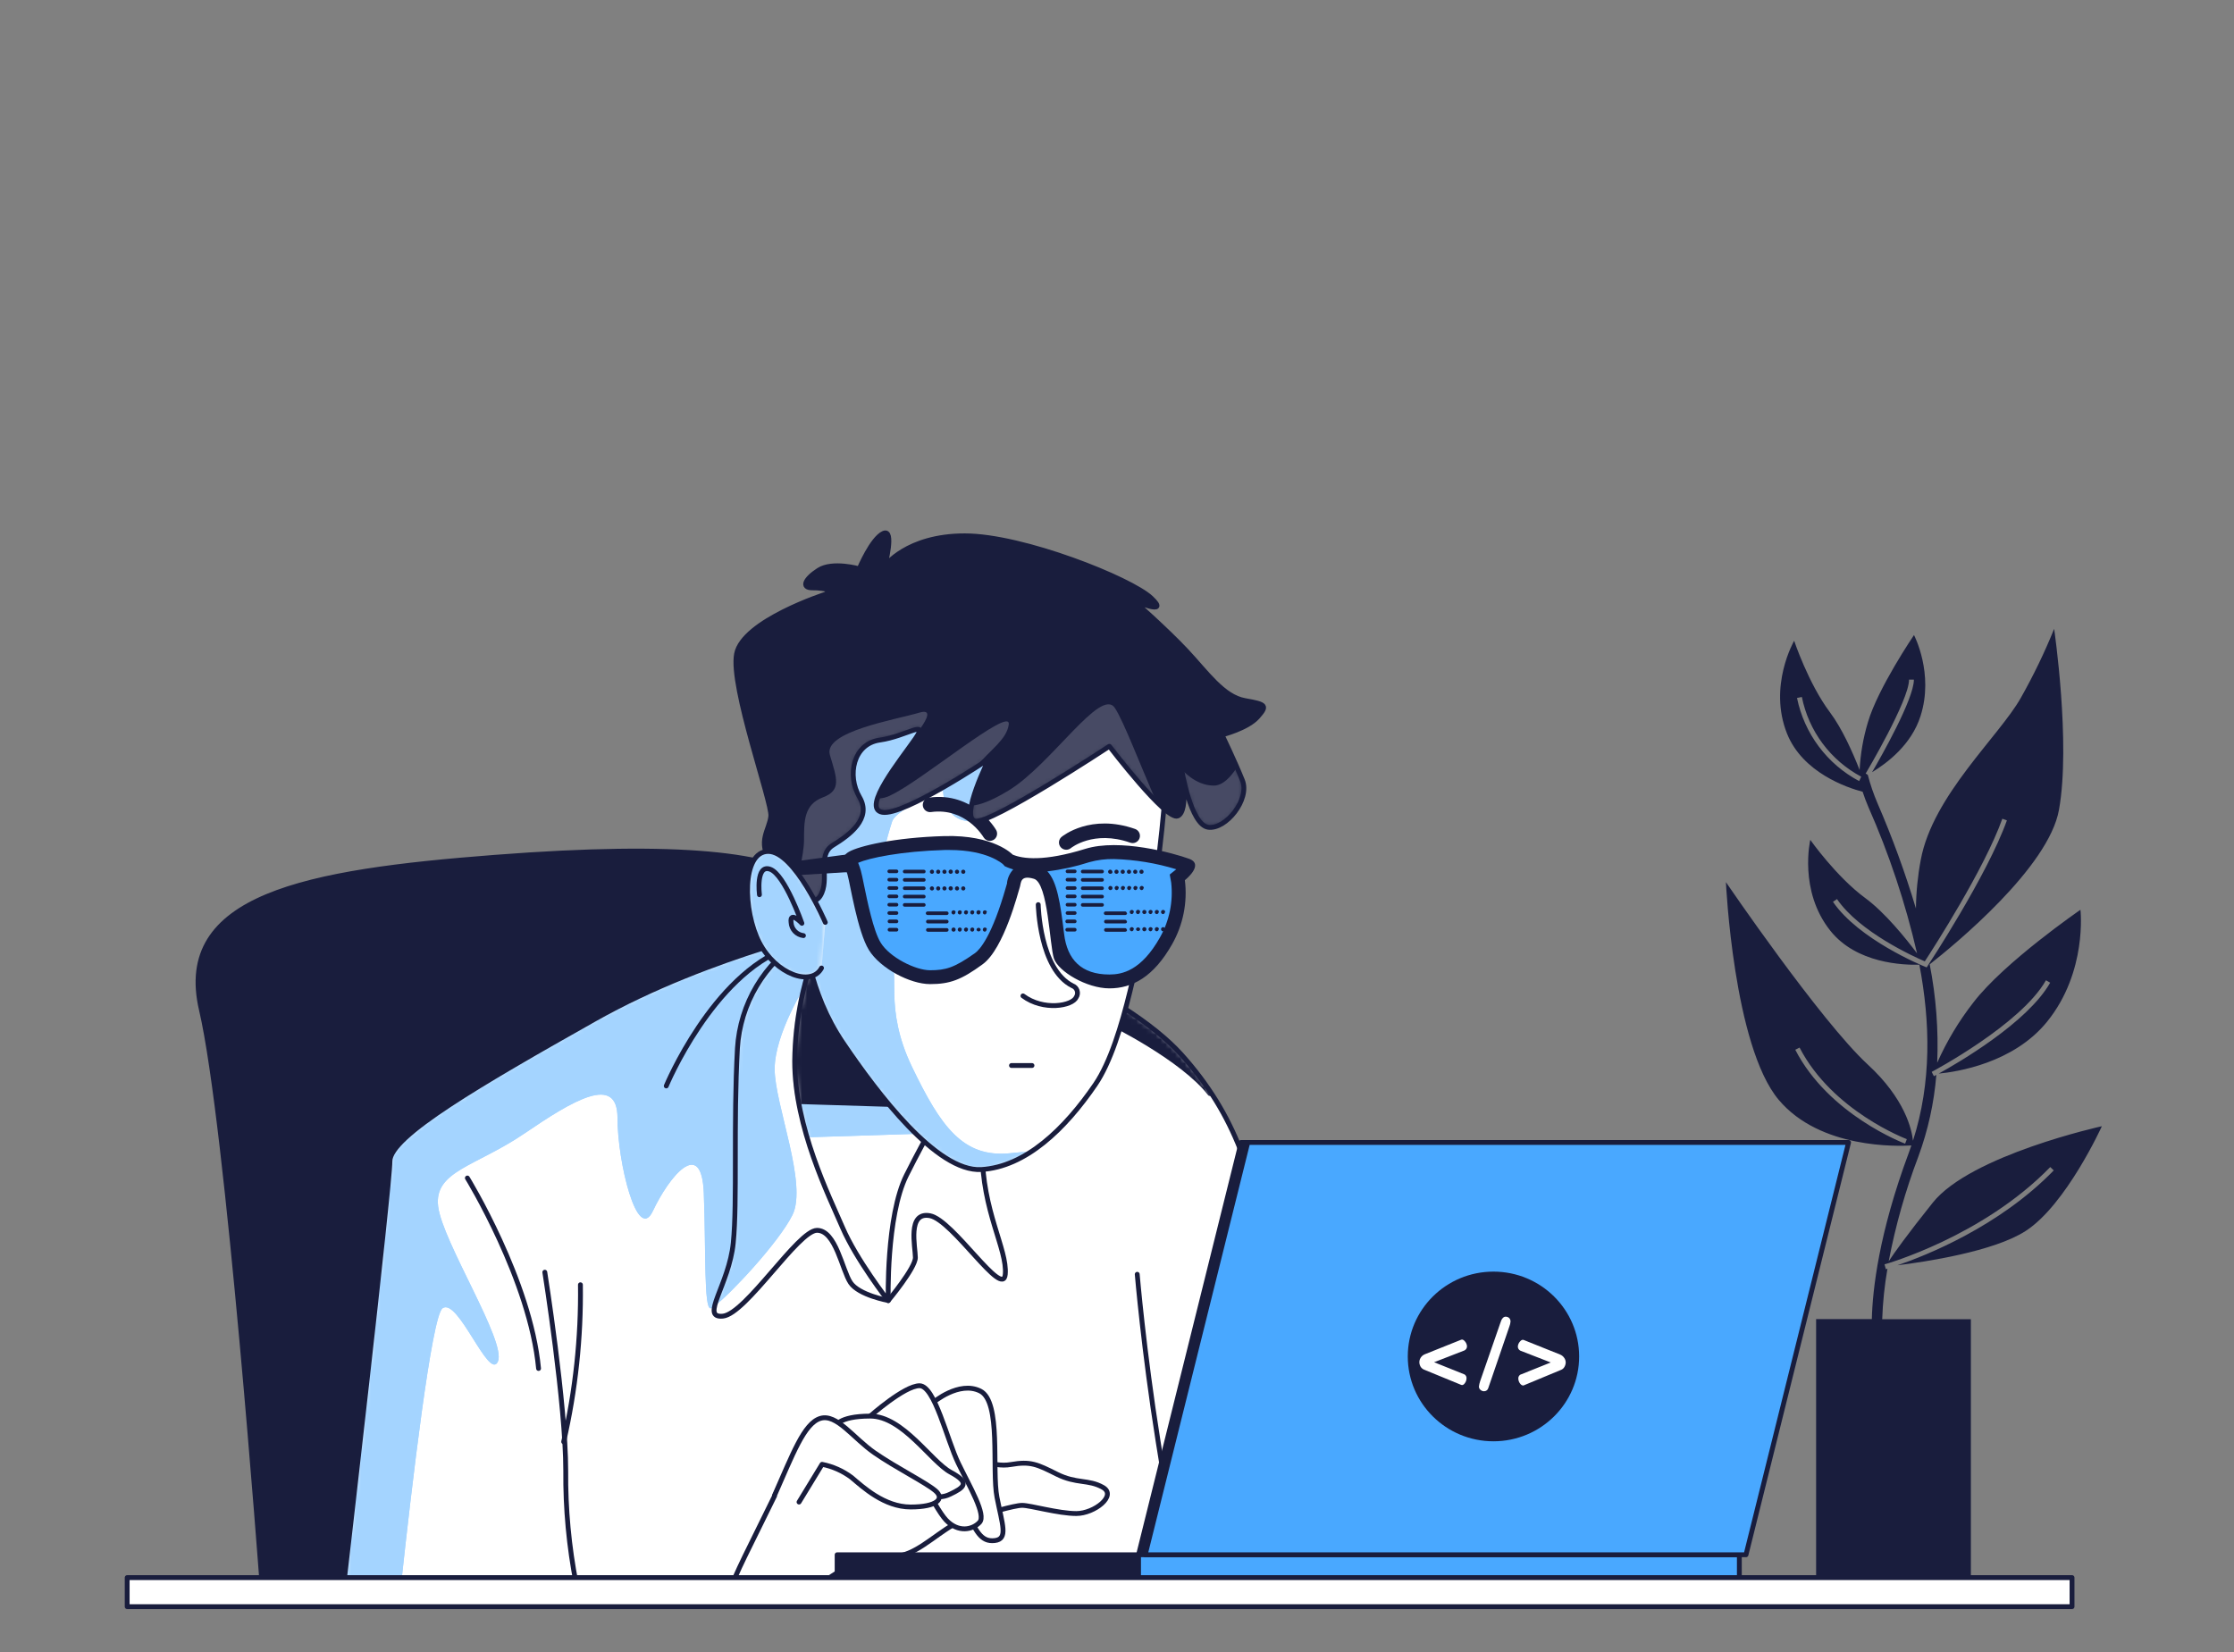 <?xml version="1.0" encoding="UTF-8"?> <svg xmlns="http://www.w3.org/2000/svg" width="461" height="341" viewBox="0 0 461 341" fill="none"><rect x="0" y="0" width="461" height="341" fill="#808080" stroke="none"/><path d="M54.075 326.939C54.075 326.939 47.075 231.939 41.575 208.439C36.075 184.939 63.075 179.939 102.075 176.939C141.075 173.939 159.075 176.439 167.575 181.939C176.075 187.439 179.845 252.369 185.575 275.439C191.305 298.509 195.575 328.439 195.575 328.439L54.075 326.939Z" fill="#191D3D" stroke="#191D3D" stroke-linecap="round" stroke-linejoin="round"></path><path d="M398.845 248.209C393.495 254.899 390.845 258.629 389.745 260.319C391.15 252.958 393.194 245.734 395.855 238.729C397.857 233.298 399.109 227.619 399.575 221.849L399.075 222.119L398.615 221.229C398.795 221.129 417.035 211.449 422.195 202.319L423.065 202.819C418.405 211.059 404.005 219.409 400.065 221.579C403.805 221.219 415.485 219.449 422.435 210.859C430.785 200.549 429.315 187.769 429.315 187.769C429.315 187.769 413.575 198.579 407.195 206.929C404.219 210.747 401.721 214.915 399.755 219.339C400.038 212.532 399.518 205.715 398.205 199.029C403.455 194.899 422.765 179.029 424.885 167.129C427.345 153.379 423.885 129.789 423.885 129.789C421.904 134.684 419.606 139.444 417.005 144.039C412.585 151.899 398.825 164.189 396.365 177.449C395.739 180.767 395.405 184.133 395.365 187.509C393.147 180.11 390.496 172.847 387.425 165.759C386.614 163.862 385.945 161.906 385.425 159.909L384.995 159.649C385.085 159.499 393.945 144.559 393.945 140.269H394.945C394.945 144.269 388.185 156.169 386.315 159.369C389.405 157.509 394.445 153.699 396.315 147.779C399.135 138.989 394.965 131.069 394.965 131.069C394.965 131.069 387.495 142.069 385.455 149.069C384.491 152.272 383.916 155.579 383.745 158.919C382.315 155.279 380.125 150.339 377.605 146.989C373.185 141.089 370.235 132.249 370.235 132.249C370.235 132.249 364.835 141.579 368.765 151.409C371.995 159.479 381.185 162.579 384.365 163.409C384.715 164.479 385.105 165.519 385.535 166.519C389.837 176.258 393.206 186.384 395.595 196.759C393.305 193.709 388.985 188.339 384.895 185.339C378.955 180.979 373.565 173.339 373.565 173.339C373.565 173.339 371.105 183.839 377.715 192.109C383.115 198.859 392.715 199.189 396.075 199.109C398.345 211.009 398.605 223.429 394.755 235.429C394.505 233.099 393.105 226.759 385.385 219.669C375.645 210.669 356.155 182.069 356.155 182.069C356.155 182.069 357.705 215.879 367.045 226.989C375.605 237.179 391.765 236.579 394.425 236.409C394.245 236.939 394.065 237.469 393.865 237.999C387.715 254.529 386.415 266.119 386.265 272.249H374.765V325.809H406.705V272.279H388.405C388.525 268.785 388.886 265.303 389.485 261.859L389.155 261.949L388.885 260.949C389.085 260.899 409.095 255.259 423.085 240.869L423.805 241.559C412.515 253.179 397.375 259.159 391.565 261.139C397.345 260.429 411.455 258.299 418.005 254.059C426.365 248.659 433.735 232.439 433.735 232.439C433.735 232.439 406.705 238.379 398.845 248.209ZM383.645 161.209C380.375 159.471 377.53 157.031 375.314 154.065C373.097 151.098 371.565 147.678 370.825 144.049L371.825 143.849C372.525 147.326 373.986 150.604 376.105 153.449C378.223 156.293 380.945 158.633 384.075 160.299L383.645 161.209ZM397.785 199.369L397.575 199.659L397.195 199.499C396.635 199.279 383.565 193.899 378.245 186.129L379.075 185.559C383.725 192.369 394.985 197.469 397.195 198.419C398.885 195.819 409.505 179.339 413.195 168.979L414.135 169.319C410.095 180.659 397.915 199.159 397.785 199.349V199.369ZM393.135 236.039C392.985 235.989 377.405 230.119 370.465 216.659L371.355 216.209C378.115 229.319 393.355 235.049 393.485 235.109L393.135 236.039Z" fill="#191D3D"></path><path d="M175.065 190.859C175.065 190.859 146.555 196.909 122.795 210.299C99.035 223.689 80.465 234.489 80.465 239.659C80.465 244.829 70.955 326.919 70.955 326.919H286.955C286.955 326.919 265.785 281.559 262.335 262.119C258.885 242.679 254.985 230.119 243.755 217.629C232.525 205.139 199.685 189.139 175.065 190.859Z" fill="white"></path><mask id="mask0_3740_4809" style="mask-type:luminance" maskUnits="userSpaceOnUse" x="70" y="190" width="217" height="137"><path d="M175.065 190.859C175.065 190.859 146.555 196.909 122.795 210.299C99.035 223.689 80.465 234.489 80.465 239.659C80.465 244.829 70.955 326.919 70.955 326.919H286.955C286.955 326.919 265.785 281.559 262.335 262.119C258.885 242.679 254.985 230.119 243.755 217.629C232.525 205.139 199.685 189.139 175.065 190.859Z" fill="white"></path></mask><g mask="url(#mask0_3740_4809)"><path d="M91.325 270.009C94.525 267.729 100.925 285.089 102.745 281.009C104.565 276.929 91.325 256.339 90.415 249.009C89.505 241.679 98.175 240.779 108.235 233.929C118.295 227.079 127.425 221.589 127.425 230.729C127.425 239.869 131.535 256.729 134.735 249.919C137.935 243.109 144.785 234.389 145.235 246.259C145.685 258.129 145.235 270.019 146.615 270.019C147.995 270.019 160.315 257.229 163.515 250.829C166.715 244.429 159.855 227.989 159.855 220.679C159.855 213.369 166.255 203.319 166.255 203.319L166.665 192.969C156.435 195.769 138.575 201.419 122.795 210.309C99.035 223.659 80.465 234.489 80.465 239.659C80.465 244.829 70.955 326.919 70.955 326.919H82.775C84.975 306.589 89.065 271.659 91.325 270.009Z" fill="#49A8FF"></path><path opacity="0.5" d="M91.325 270.009C94.525 267.729 100.925 285.089 102.745 281.009C104.565 276.929 91.325 256.339 90.415 249.009C89.505 241.679 98.175 240.779 108.235 233.929C118.295 227.079 127.425 221.589 127.425 230.729C127.425 239.869 131.535 256.729 134.735 249.919C137.935 243.109 144.785 234.389 145.235 246.259C145.685 258.129 145.235 270.019 146.615 270.019C147.995 270.019 160.315 257.229 163.515 250.829C166.715 244.429 159.855 227.989 159.855 220.679C159.855 213.369 166.255 203.319 166.255 203.319L166.665 192.969C156.435 195.769 138.575 201.419 122.795 210.309C99.035 223.659 80.465 234.489 80.465 239.659C80.465 244.829 70.955 326.919 70.955 326.919H82.775C84.975 306.589 89.065 271.659 91.325 270.009Z" fill="white"></path><path d="M229.005 211.029C229.005 211.029 244.005 218.359 249.675 225.699C245.118 217.825 238.251 211.542 230.005 207.699L229.005 211.029Z" fill="#191D3D" stroke="#191D3D" stroke-linecap="round" stroke-linejoin="round"></path></g><path d="M175.065 190.859C175.065 190.859 146.555 196.909 122.795 210.299C99.035 223.689 80.465 234.489 80.465 239.659C80.465 244.829 70.955 326.919 70.955 326.919H286.955C286.955 326.919 265.785 281.559 262.335 262.119C258.885 242.679 254.985 230.119 243.755 217.629C232.525 205.139 199.685 189.139 175.065 190.859Z" stroke="#191D3D" stroke-linecap="round" stroke-linejoin="round"></path><path d="M165.575 193.889C161.709 196.289 158.474 199.581 156.142 203.489C153.811 207.397 152.45 211.807 152.175 216.349C151.315 231.899 152.175 247.889 151.315 256.519C150.455 265.149 144.405 272.079 149.155 271.639C153.905 271.199 164.705 253.929 168.595 253.929C172.485 253.929 173.775 262.139 175.505 264.729C177.235 267.319 183.305 268.409 183.305 268.409C183.305 268.409 188.895 261.709 188.895 259.549C188.895 257.389 187.165 250.039 191.895 250.909C196.625 251.779 207.005 268.189 207.445 262.999C207.885 257.809 202.685 249.999 202.685 237.519C202.685 225.039 196.685 210.299 188.005 201.229C179.325 192.159 174.415 193.219 165.575 193.889Z" fill="white"></path><mask id="mask1_3740_4809" style="mask-type:luminance" maskUnits="userSpaceOnUse" x="147" y="193" width="61" height="79"><path d="M165.575 193.889C161.709 196.289 158.474 199.581 156.142 203.489C153.811 207.397 152.45 211.807 152.175 216.349C151.315 231.899 152.175 247.889 151.315 256.519C150.455 265.149 144.405 272.079 149.155 271.639C153.905 271.199 164.705 253.929 168.595 253.929C172.485 253.929 173.775 262.139 175.505 264.729C177.235 267.319 183.305 268.409 183.305 268.409C183.305 268.409 188.895 261.709 188.895 259.549C188.895 257.389 187.165 250.039 191.895 250.909C196.625 251.779 207.005 268.189 207.445 262.999C207.885 257.809 202.685 249.999 202.685 237.519C202.685 225.039 196.685 210.299 188.005 201.229C179.325 192.159 174.415 193.219 165.575 193.889Z" fill="white"></path></mask><g mask="url(#mask1_3740_4809)"><path d="M166.635 193.799L165.565 193.889C161.698 196.289 158.464 199.581 156.132 203.489C153.801 207.397 152.44 211.807 152.165 216.349C151.305 231.899 152.165 247.889 151.305 256.519C150.745 262.079 148.055 266.919 147.465 269.519C150.635 267.189 160.675 256.469 163.515 250.789C166.715 244.399 159.855 227.949 159.855 220.639C159.855 213.329 166.255 203.279 166.255 203.279L166.635 193.799Z" fill="#49A8FF"></path><path opacity="0.5" d="M166.635 193.799L165.565 193.889C161.698 196.289 158.464 199.581 156.132 203.489C153.801 207.397 152.44 211.807 152.165 216.349C151.305 231.899 152.165 247.889 151.305 256.519C150.745 262.079 148.055 266.919 147.465 269.519C150.635 267.189 160.675 256.469 163.515 250.789C166.715 244.399 159.855 227.949 159.855 220.639C159.855 213.329 166.255 203.279 166.255 203.279L166.635 193.799Z" fill="white"></path></g><path d="M165.575 193.889C161.709 196.289 158.474 199.581 156.142 203.489C153.811 207.397 152.45 211.807 152.175 216.349C151.315 231.899 152.175 247.889 151.315 256.519C150.455 265.149 144.405 272.079 149.155 271.639C153.905 271.199 164.705 253.929 168.595 253.929C172.485 253.929 173.775 262.139 175.505 264.729C177.235 267.319 183.305 268.409 183.305 268.409C183.305 268.409 188.895 261.709 188.895 259.549C188.895 257.389 187.165 250.039 191.895 250.909C196.625 251.779 207.005 268.189 207.445 262.999C207.885 257.809 202.685 249.999 202.685 237.519C202.685 225.039 196.685 210.299 188.005 201.229C179.325 192.159 174.415 193.219 165.575 193.889Z" stroke="#191D3D" stroke-linecap="round" stroke-linejoin="round"></path><path d="M169.165 193.999C165.845 201.921 164.086 210.41 163.985 218.999C163.985 232.659 171.045 246.789 173.875 253.379C176.705 259.969 183.295 268.449 183.295 268.449C183.295 268.449 182.815 251.029 187.055 242.549C191.295 234.069 195.055 227.949 195.055 227.949C195.055 227.949 189.875 222.769 182.335 210.999C174.795 199.229 169.165 193.999 169.165 193.999Z" fill="white"></path><mask id="mask2_3740_4809" style="mask-type:luminance" maskUnits="userSpaceOnUse" x="163" y="193" width="33" height="76"><path d="M169.165 193.999C165.845 201.921 164.086 210.41 163.985 218.999C163.985 232.659 171.045 246.789 173.875 253.379C176.705 259.969 183.295 268.449 183.295 268.449C183.295 268.449 182.815 251.029 187.055 242.549C191.295 234.069 195.055 227.949 195.055 227.949C195.055 227.949 189.875 222.769 182.335 210.999C174.795 199.229 169.165 193.999 169.165 193.999Z" fill="white"></path></mask><g mask="url(#mask2_3740_4809)"><path d="M191.785 233.559L190.015 221.919C187.945 219.239 185.335 215.619 182.345 210.919C174.815 199.139 169.165 193.919 169.165 193.919C165.845 201.841 164.086 210.33 163.985 218.919C164.092 224.285 164.964 229.609 166.575 234.729L191.575 233.929L191.785 233.559Z" fill="#49A8FF"></path><path opacity="0.5" d="M191.785 233.559L190.015 221.919C187.945 219.239 185.335 215.619 182.345 210.919C174.815 199.139 169.165 193.919 169.165 193.919C165.845 201.841 164.086 210.33 163.985 218.919C164.092 224.285 164.964 229.609 166.575 234.729L191.575 233.929L191.785 233.559Z" fill="white"></path><path d="M182.345 210.959C174.815 199.179 169.165 193.959 169.165 193.959C165.845 201.881 164.086 210.37 163.985 218.959C164.007 221.777 164.275 224.588 164.785 227.359L185.865 228.009L191.015 223.199C187.921 219.268 185.027 215.182 182.345 210.959Z" fill="#191D3D" stroke="#191D3D" stroke-linecap="round" stroke-linejoin="round"></path></g><path d="M169.165 193.999C165.845 201.921 164.086 210.41 163.985 218.999C163.985 232.659 171.045 246.789 173.875 253.379C176.705 259.969 183.295 268.449 183.295 268.449C183.295 268.449 182.815 251.029 187.055 242.549C191.295 234.069 195.055 227.949 195.055 227.949C195.055 227.949 189.875 222.769 182.335 210.999C174.795 199.229 169.165 193.999 169.165 193.999Z" stroke="#191D3D" stroke-linecap="round" stroke-linejoin="round"></path><path d="M137.485 224.129C137.485 224.129 146.985 201.229 162.535 195.619" stroke="#191D3D" stroke-linecap="round" stroke-linejoin="round"></path><path d="M96.445 243.129C96.445 243.129 109.445 264.299 111.135 282.439" stroke="#191D3D" stroke-linecap="round" stroke-linejoin="round"></path><path d="M112.425 262.569C112.425 262.569 116.745 289.789 116.745 303.569C116.677 311.399 117.4 319.215 118.905 326.899" stroke="#191D3D" stroke-linecap="round" stroke-linejoin="round"></path><path d="M116.315 297.559C118.757 286.936 119.919 276.059 119.775 265.159" stroke="#191D3D" stroke-linecap="round" stroke-linejoin="round"></path><path d="M234.675 262.999C234.675 262.999 235.975 278.559 238.995 297.559C242.015 316.559 243.745 326.069 243.745 326.069" stroke="#191D3D" stroke-linecap="round" stroke-linejoin="round"></path><path d="M164.215 299.849C164.215 299.849 155.065 318.479 153.715 321.189C152.365 323.899 150.325 328.639 150.325 328.639H166.575C166.575 328.639 175.715 322.539 176.735 322.199C177.755 321.859 183.505 322.199 187.565 320.509C191.625 318.819 195.695 314.409 199.755 313.399C203.815 312.389 209.235 310.689 210.935 310.689C212.635 310.689 218.385 312.379 222.105 312.379C225.825 312.379 230.575 308.659 227.575 306.969C224.575 305.279 222.155 306.289 218.095 304.259C214.035 302.229 212.675 301.549 208.615 302.259C204.555 302.969 201.165 300.569 191.345 298.539C181.525 296.509 170.305 295.789 164.215 299.849Z" fill="white" stroke="#191D3D" stroke-linecap="round" stroke-linejoin="round"></path><path d="M192.575 289.449C192.575 289.449 197.905 284.909 202.285 287.099C206.665 289.289 204.635 303.389 205.735 309.029C206.835 314.669 208.085 317.639 205.265 317.959C202.445 318.279 201.345 316.079 199.155 311.069C196.965 306.059 192.575 289.449 192.575 289.449Z" fill="white" stroke="#191D3D" stroke-linecap="round" stroke-linejoin="round"></path><path d="M179.575 292.269C179.575 292.269 186.625 285.999 189.755 285.999C192.885 285.999 195.395 297.119 197.755 301.999C200.115 306.879 203.575 312.659 202.135 314.199C200.695 315.739 197.745 316.389 195.235 313.729C192.725 311.069 187.235 299.319 185.685 297.439C183.795 295.549 181.752 293.82 179.575 292.269Z" fill="white" stroke="#191D3D" stroke-linecap="round" stroke-linejoin="round"></path><path d="M172.365 294.459C172.365 294.459 172.835 292.269 179.575 292.269C186.315 292.269 192.105 301.669 196.175 303.859C200.245 306.049 198.995 306.989 196.025 308.399C193.055 309.809 191.165 308.249 185.215 304.959C179.265 301.669 172.365 294.459 172.365 294.459Z" fill="white" stroke="#191D3D" stroke-linecap="round" stroke-linejoin="round"></path><path d="M164.885 310.009L169.635 302.219C171.842 302.654 173.924 303.581 175.725 304.929C178.095 306.929 182.495 311.029 187.915 311.029C193.335 311.029 195.025 309.339 192.995 307.639C190.965 305.939 184.865 302.899 180.465 299.849C176.065 296.799 172.675 291.729 169.295 292.739C165.915 293.749 163.575 300.189 159.815 308.659" fill="white"></path><path d="M164.885 310.009L169.635 302.219C171.842 302.654 173.924 303.581 175.725 304.929C178.095 306.929 182.495 311.029 187.915 311.029C193.335 311.029 195.025 309.339 192.995 307.639C190.965 305.939 184.865 302.899 180.465 299.849C176.065 296.799 172.675 291.729 169.295 292.739C165.915 293.749 163.575 300.189 159.815 308.659" stroke="#191D3D" stroke-linecap="round" stroke-linejoin="round"></path><path d="M240.665 160.819C240.665 160.819 239.355 180.169 237.265 186.969C235.175 193.769 232.265 214.699 226.015 223.849C219.765 232.999 211.635 240.849 202.475 241.379C193.315 241.909 181.035 225.679 173.965 215.219C166.895 204.759 166.125 194.299 163.765 184.099C161.405 173.899 160.895 162.099 164.555 152.969C168.215 143.839 186.555 132.569 201.955 133.879C217.355 135.189 236.735 143.299 240.665 149.309C241.785 151.02 242.381 153.02 242.381 155.064C242.381 157.108 241.785 159.108 240.665 160.819Z" fill="white"></path><mask id="mask3_3740_4809" style="mask-type:luminance" maskUnits="userSpaceOnUse" x="161" y="133" width="82" height="109"><path d="M240.665 160.819C240.665 160.819 239.355 180.169 237.265 186.969C235.175 193.769 232.265 214.699 226.015 223.849C219.765 232.999 211.635 240.849 202.475 241.379C193.315 241.909 181.035 225.679 173.965 215.219C166.895 204.759 166.125 194.299 163.765 184.099C161.405 173.899 160.895 162.099 164.555 152.969C168.215 143.839 186.555 132.569 201.955 133.879C217.355 135.189 236.735 143.299 240.665 149.309C241.785 151.02 242.381 153.02 242.381 155.064C242.381 157.108 241.785 159.108 240.665 160.819Z" fill="white"></path></mask><g mask="url(#mask3_3740_4809)"><path d="M164.575 152.969C160.915 162.129 161.435 173.899 163.785 184.099C166.135 194.299 166.925 204.759 173.985 215.219C181.045 225.679 193.345 241.899 202.495 241.379C206.26 241.063 209.874 239.752 212.965 237.579L208.315 238.029C198.715 238.939 194.145 232.549 188.205 220.209C182.265 207.869 185.925 200.569 183.635 198.279C181.345 195.989 181.355 179.549 181.355 179.549C181.355 179.549 183.185 172.239 184.095 169.549C185.005 166.859 194.605 163.149 194.605 163.149C194.605 163.149 194.605 169.999 201.185 169.499C207.765 168.999 212.425 161.779 212.425 161.779L211.505 135.449C208.367 134.726 205.183 134.218 201.975 133.929C186.575 132.569 168.215 143.819 164.575 152.969Z" fill="#49A8FF"></path><path opacity="0.5" d="M164.575 152.969C160.915 162.129 161.435 173.899 163.785 184.099C166.135 194.299 166.925 204.759 173.985 215.219C181.045 225.679 193.345 241.899 202.495 241.379C206.26 241.063 209.874 239.752 212.965 237.579L208.315 238.029C198.715 238.939 194.145 232.549 188.205 220.209C182.265 207.869 185.925 200.569 183.635 198.279C181.345 195.989 181.355 179.549 181.355 179.549C181.355 179.549 183.185 172.239 184.095 169.549C185.005 166.859 194.605 163.149 194.605 163.149C194.605 163.149 194.605 169.999 201.185 169.499C207.765 168.999 212.425 161.779 212.425 161.779L211.505 135.449C208.367 134.726 205.183 134.218 201.975 133.929C186.575 132.569 168.215 143.819 164.575 152.969Z" fill="white"></path></g><path d="M240.665 160.819C240.665 160.819 239.355 180.169 237.265 186.969C235.175 193.769 232.265 214.699 226.015 223.849C219.765 232.999 211.635 240.849 202.475 241.379C193.315 241.909 181.035 225.679 173.965 215.219C166.895 204.759 166.125 194.299 163.765 184.099C161.405 173.899 160.895 162.099 164.555 152.969C168.215 143.839 186.555 132.569 201.955 133.879C217.355 135.189 236.735 143.299 240.665 149.309C241.785 151.02 242.381 153.02 242.381 155.064C242.381 157.108 241.785 159.108 240.665 160.819Z" stroke="#191D3D" stroke-linecap="round" stroke-linejoin="round"></path><path d="M214.245 186.709C214.245 186.709 214.505 200.049 221.305 203.449C221.53 203.531 221.733 203.662 221.9 203.834C222.067 204.005 222.193 204.212 222.269 204.438C222.345 204.665 222.369 204.906 222.339 205.144C222.309 205.381 222.225 205.608 222.095 205.809C221.305 207.639 215.295 208.679 211.095 205.539" stroke="#191D3D" stroke-linecap="round" stroke-linejoin="round"></path><path d="M220.025 175.379C219.716 175.379 219.414 175.283 219.161 175.105C218.909 174.927 218.717 174.675 218.613 174.384C218.509 174.092 218.498 173.776 218.58 173.478C218.663 173.18 218.836 172.915 219.075 172.719C219.315 172.519 225.075 167.879 234.235 171.089C234.61 171.222 234.917 171.498 235.089 171.857C235.261 172.216 235.282 172.629 235.15 173.004C235.017 173.379 234.741 173.687 234.382 173.858C234.023 174.03 233.61 174.052 233.235 173.919C225.665 171.259 221.025 174.999 220.985 175.039C220.714 175.261 220.375 175.381 220.025 175.379Z" fill="#191D3D"></path><path d="M204.265 173.549C204.003 173.551 203.744 173.484 203.516 173.354C203.287 173.224 203.097 173.036 202.965 172.809C202.805 172.539 199.205 166.619 192.125 167.599C191.731 167.653 191.332 167.549 191.015 167.309C190.698 167.069 190.49 166.713 190.435 166.319C190.384 165.925 190.489 165.526 190.728 165.208C190.967 164.89 191.322 164.679 191.715 164.619C200.835 163.359 205.365 170.969 205.555 171.299C205.755 171.643 205.811 172.052 205.709 172.436C205.608 172.82 205.358 173.149 205.015 173.349C204.787 173.481 204.529 173.55 204.265 173.549Z" fill="#191D3D"></path><path d="M208.725 219.909H212.955" stroke="#191D3D" stroke-linecap="round" stroke-linejoin="round"></path><path d="M170.305 122.659C170.305 122.659 153.305 128.159 151.995 134.959C150.685 141.759 159.325 165.559 159.065 168.429C158.805 171.299 156.185 173.669 159.065 177.849C161.945 182.029 167.165 188.309 169.265 184.909C171.365 181.509 168.475 176.539 171.875 174.449C175.275 172.359 179.985 168.959 177.365 164.509C174.745 160.059 176.065 153.509 181.555 152.739C187.045 151.969 191.755 148.299 188.875 152.479C185.995 156.659 177.635 166.869 182.075 167.649C186.515 168.429 204.075 156.649 204.075 156.649C204.075 156.649 198.075 168.649 201.195 169.459C204.315 170.269 228.925 154.029 228.925 154.029C228.925 154.029 240.695 169.459 243.045 168.409C245.395 167.359 243.835 158.739 243.835 158.739C243.835 158.739 245.665 170.249 249.325 170.739C252.985 171.229 257.955 164.979 256.385 161.059C254.815 157.139 252.175 151.659 252.175 151.659C252.175 151.659 257.405 150.349 259.495 147.989C261.585 145.629 261.325 145.379 256.875 144.589C252.425 143.799 249.035 138.839 244.875 134.389C240.715 129.939 233.875 123.929 233.875 123.929C233.875 123.929 241.715 127.329 237.535 123.409C233.355 119.489 211.115 110.589 199.085 110.589C187.055 110.589 182.575 116.879 182.575 116.879C182.575 116.879 184.665 109.029 182.305 110.079C179.945 111.129 177.305 117.399 177.305 117.399C177.305 117.399 171.815 115.829 168.945 117.669C166.075 119.509 165.275 121.329 167.635 121.329C168.96 121.311 170.281 121.487 171.555 121.849L170.305 122.659Z" fill="#191D3D"></path><mask id="mask4_3740_4809" style="mask-type:luminance" maskUnits="userSpaceOnUse" x="151" y="109" width="110" height="77"><path d="M170.305 122.659C170.305 122.659 153.305 128.159 151.995 134.959C150.685 141.759 159.325 165.559 159.065 168.429C158.805 171.299 156.185 173.669 159.065 177.849C161.945 182.029 167.165 188.309 169.265 184.909C171.365 181.509 168.475 176.539 171.875 174.449C175.275 172.359 179.985 168.959 177.365 164.509C174.745 160.059 176.065 153.509 181.555 152.739C187.045 151.969 191.755 148.299 188.875 152.479C185.995 156.659 177.635 166.869 182.075 167.649C186.515 168.429 204.075 156.649 204.075 156.649C204.075 156.649 198.075 168.649 201.195 169.459C204.315 170.269 228.925 154.029 228.925 154.029C228.925 154.029 240.695 169.459 243.045 168.409C245.395 167.359 243.835 158.739 243.835 158.739C243.835 158.739 245.665 170.249 249.325 170.739C252.985 171.229 257.955 164.979 256.385 161.059C254.815 157.139 252.175 151.659 252.175 151.659C252.175 151.659 257.405 150.349 259.495 147.989C261.585 145.629 261.325 145.379 256.875 144.589C252.425 143.799 249.035 138.839 244.875 134.389C240.715 129.939 233.875 123.929 233.875 123.929C233.875 123.929 241.715 127.329 237.535 123.409C233.355 119.489 211.115 110.589 199.085 110.589C187.055 110.589 182.575 116.879 182.575 116.879C182.575 116.879 184.665 109.029 182.305 110.079C179.945 111.129 177.305 117.399 177.305 117.399C177.305 117.399 171.815 115.829 168.945 117.669C166.075 119.509 165.275 121.329 167.635 121.329C168.96 121.311 170.281 121.487 171.555 121.849L170.305 122.659Z" fill="white"></path></mask><g mask="url(#mask4_3740_4809)"><g opacity="0.2"><path d="M169.265 184.879C171.355 181.479 168.475 176.509 171.875 174.419C175.275 172.329 179.985 168.929 177.365 164.479C174.745 160.029 176.065 153.479 181.555 152.709C185.685 152.119 189.375 149.899 189.725 150.629C191.495 148.189 192.255 146.329 189.725 147.079C184.865 148.539 169.805 150.969 171.255 155.829C172.705 160.689 173.685 163.109 169.805 164.569C165.925 166.029 165.915 169.429 165.915 173.319C165.915 176.639 164.345 182.149 163.915 183.679C166.025 185.659 168.115 186.749 169.265 184.879Z" fill="white"></path><path d="M243.805 158.729L244.145 163.599C244.145 163.599 244.215 163.889 244.305 164.369C244.299 162.57 244.145 160.774 243.845 158.999C244.155 160.729 245.965 170.279 249.295 170.759C252.955 171.279 257.925 164.999 256.355 161.079C256.015 160.239 255.625 159.319 255.235 158.399C254.025 160.289 252.365 162.139 250.465 162.139C246.575 162.139 243.805 158.729 243.805 158.729Z" fill="white"></path><path d="M238.635 165.469C235.415 158.229 231.885 148.839 230.055 146.109C227.145 141.739 216.935 157.769 208.195 163.109C204.625 165.289 202.055 166.239 200.425 166.259C200.105 167.929 200.215 169.259 201.165 169.449C204.305 170.239 228.895 154.019 228.895 154.019C231.938 158.004 235.189 161.826 238.635 165.469Z" fill="white"></path><path d="M181.045 164.789C180.565 166.299 180.745 167.379 182.045 167.619C185.405 168.209 196.205 161.619 201.305 158.399C204.195 154.849 207.775 152.659 208.165 149.509C208.645 145.619 190.165 161.169 183.875 164.089C183.014 164.578 182.035 164.82 181.045 164.789Z" fill="white"></path></g></g><path d="M170.305 122.659C170.305 122.659 153.305 128.159 151.995 134.959C150.685 141.759 159.325 165.559 159.065 168.429C158.805 171.299 156.185 173.669 159.065 177.849C161.945 182.029 167.165 188.309 169.265 184.909C171.365 181.509 168.475 176.539 171.875 174.449C175.275 172.359 179.985 168.959 177.365 164.509C174.745 160.059 176.065 153.509 181.555 152.739C187.045 151.969 191.755 148.299 188.875 152.479C185.995 156.659 177.635 166.869 182.075 167.649C186.515 168.429 204.075 156.649 204.075 156.649C204.075 156.649 198.075 168.649 201.195 169.459C204.315 170.269 228.925 154.029 228.925 154.029C228.925 154.029 240.695 169.459 243.045 168.409C245.395 167.359 243.835 158.739 243.835 158.739C243.835 158.739 245.665 170.249 249.325 170.739C252.985 171.229 257.955 164.979 256.385 161.059C254.815 157.139 252.175 151.659 252.175 151.659C252.175 151.659 257.405 150.349 259.495 147.989C261.585 145.629 261.325 145.379 256.875 144.589C252.425 143.799 249.035 138.839 244.875 134.389C240.715 129.939 233.875 123.929 233.875 123.929C233.875 123.929 241.715 127.329 237.535 123.409C233.355 119.489 211.115 110.589 199.085 110.589C187.055 110.589 182.575 116.879 182.575 116.879C182.575 116.879 184.665 109.029 182.305 110.079C179.945 111.129 177.305 117.399 177.305 117.399C177.305 117.399 171.815 115.829 168.945 117.669C166.075 119.509 165.275 121.329 167.635 121.329C168.96 121.311 170.281 121.487 171.555 121.849L170.305 122.659Z" stroke="#191D3D" stroke-linecap="round" stroke-linejoin="round"></path><path d="M208.965 176.379C208.965 176.379 205.145 172.269 194.865 172.559C184.585 172.849 177.235 174.619 175.185 175.799C173.135 176.979 174.305 178.439 174.885 180.499C175.465 182.559 176.945 192.239 179.295 196.059C181.645 199.879 187.815 203.109 191.925 203.109C196.035 203.109 198.385 202.229 202.795 198.999C207.205 195.769 210.135 183.999 210.435 183.139C210.735 182.279 210.435 180.499 213.365 181.379C216.295 182.259 216.595 195.179 217.485 197.829C218.375 200.479 224.235 203.989 228.935 203.989C233.635 203.989 238.045 201.639 241.865 194.889C244.147 190.878 245.073 186.238 244.505 181.659C244.505 181.659 248.615 178.429 245.385 177.249C242.155 176.069 231.045 172.989 223.945 175.199C215.425 177.849 211.015 177.259 208.965 176.379Z" fill="#191D3D"></path><path d="M176.655 176.089L156.965 178.729V181.079L176.355 179.909C176.355 179.909 174.575 176.969 176.655 176.089Z" fill="#191D3D"></path><path d="M228.925 201.129C223.165 201.129 220.225 198.069 219.585 192.759C218.815 186.399 218.135 181.969 216.135 179.839C219.077 179.49 221.977 178.853 224.795 177.939C226.445 177.481 228.153 177.266 229.865 177.299C234.23 177.42 238.56 178.13 242.735 179.409L241.385 180.489L241.685 182.179C242.116 186.096 241.305 190.049 239.365 193.479C235.495 200.339 231.575 201.129 228.925 201.129ZM191.925 200.249C188.925 200.249 183.615 197.619 181.735 194.559C180.225 192.119 178.965 185.939 178.285 182.629C178.015 181.289 177.815 180.319 177.645 179.709C177.475 179.099 177.335 178.759 177.175 178.319L177.085 178.069C179.395 177.069 185.935 175.689 194.945 175.429H195.945C203.835 175.429 206.875 178.309 206.945 178.339L207.355 178.789L207.915 179.029C208.298 179.185 208.688 179.322 209.085 179.439C208.402 180.181 207.959 181.112 207.815 182.109V182.299C207.815 182.349 207.725 182.589 207.625 182.949C204.705 193.259 202.175 195.999 201.215 196.699C196.945 199.729 195.165 200.249 191.925 200.249Z" fill="#49A8FF"></path><path d="M185.005 180.209H183.495C183.398 180.207 183.305 180.167 183.236 180.098C183.167 180.029 183.128 179.937 183.125 179.839C183.125 179.741 183.164 179.647 183.233 179.578C183.303 179.508 183.397 179.469 183.495 179.469H185.005C185.054 179.469 185.102 179.479 185.147 179.497C185.191 179.516 185.232 179.543 185.267 179.578C185.301 179.612 185.328 179.653 185.347 179.698C185.365 179.743 185.375 179.791 185.375 179.839C185.372 179.937 185.333 180.029 185.264 180.098C185.195 180.167 185.102 180.207 185.005 180.209ZM185.375 181.559C185.375 181.511 185.365 181.463 185.347 181.418C185.328 181.373 185.301 181.332 185.267 181.298C185.232 181.263 185.191 181.236 185.147 181.217C185.102 181.199 185.054 181.189 185.005 181.189H183.495C183.397 181.189 183.303 181.228 183.233 181.298C183.164 181.367 183.125 181.461 183.125 181.559C183.128 181.657 183.167 181.749 183.236 181.818C183.305 181.887 183.398 181.927 183.495 181.929H185.005C185.102 181.927 185.195 181.887 185.264 181.818C185.333 181.749 185.372 181.657 185.375 181.559ZM185.375 183.279C185.372 183.182 185.333 183.089 185.264 183.02C185.195 182.952 185.102 182.912 185.005 182.909H183.495C183.398 182.912 183.305 182.952 183.236 183.02C183.167 183.089 183.128 183.182 183.125 183.279C183.125 183.377 183.164 183.471 183.233 183.541C183.303 183.61 183.397 183.649 183.495 183.649H185.005C185.054 183.649 185.102 183.64 185.147 183.621C185.191 183.602 185.232 183.575 185.267 183.541C185.301 183.507 185.328 183.466 185.347 183.421C185.365 183.376 185.375 183.328 185.375 183.279ZM185.375 184.999C185.372 184.902 185.333 184.809 185.264 184.74C185.195 184.672 185.102 184.632 185.005 184.629H183.495C183.398 184.632 183.305 184.672 183.236 184.74C183.167 184.809 183.128 184.902 183.125 184.999C183.125 185.097 183.164 185.191 183.233 185.261C183.303 185.33 183.397 185.369 183.495 185.369H185.005C185.054 185.369 185.102 185.36 185.147 185.341C185.191 185.322 185.232 185.295 185.267 185.261C185.301 185.227 185.328 185.186 185.347 185.141C185.365 185.096 185.375 185.048 185.375 184.999ZM185.375 186.719C185.372 186.622 185.333 186.529 185.264 186.46C185.195 186.392 185.102 186.352 185.005 186.349H183.495C183.398 186.352 183.305 186.392 183.236 186.46C183.167 186.529 183.128 186.622 183.125 186.719C183.125 186.817 183.164 186.911 183.233 186.981C183.303 187.05 183.397 187.089 183.495 187.089H185.005C185.054 187.089 185.102 187.08 185.147 187.061C185.191 187.042 185.232 187.015 185.267 186.981C185.301 186.947 185.328 186.906 185.347 186.861C185.365 186.816 185.375 186.768 185.375 186.719ZM185.375 188.439C185.372 188.342 185.333 188.249 185.264 188.18C185.195 188.112 185.102 188.072 185.005 188.069H183.495C183.398 188.072 183.305 188.112 183.236 188.18C183.167 188.249 183.128 188.342 183.125 188.439C183.125 188.537 183.164 188.631 183.233 188.701C183.303 188.77 183.397 188.809 183.495 188.809H185.005C185.054 188.809 185.102 188.8 185.147 188.781C185.191 188.762 185.232 188.735 185.267 188.701C185.301 188.667 185.328 188.626 185.347 188.581C185.365 188.536 185.375 188.488 185.375 188.439ZM185.375 190.159C185.372 190.062 185.333 189.969 185.264 189.9C185.195 189.832 185.102 189.792 185.005 189.789H183.495C183.406 189.804 183.325 189.85 183.267 189.918C183.208 189.987 183.176 190.074 183.176 190.164C183.176 190.254 183.208 190.342 183.267 190.41C183.325 190.479 183.406 190.525 183.495 190.539H185.005C185.104 190.537 185.198 190.495 185.267 190.424C185.336 190.353 185.375 190.258 185.375 190.159ZM185.375 191.879C185.372 191.782 185.333 191.689 185.264 191.62C185.195 191.552 185.102 191.512 185.005 191.509H183.495C183.406 191.524 183.325 191.57 183.267 191.638C183.208 191.707 183.176 191.794 183.176 191.884C183.176 191.974 183.208 192.062 183.267 192.13C183.325 192.199 183.406 192.245 183.495 192.259H185.005C185.104 192.257 185.198 192.215 185.267 192.144C185.336 192.073 185.375 191.978 185.375 191.879ZM191.005 179.879C191.006 179.83 190.998 179.782 190.98 179.736C190.962 179.691 190.934 179.649 190.9 179.615C190.865 179.58 190.824 179.553 190.778 179.535C190.733 179.517 190.684 179.508 190.635 179.509H186.685C186.636 179.508 186.587 179.517 186.542 179.535C186.496 179.553 186.455 179.58 186.42 179.615C186.386 179.649 186.358 179.691 186.34 179.736C186.322 179.782 186.314 179.83 186.315 179.879C186.315 179.977 186.354 180.071 186.423 180.141C186.493 180.21 186.587 180.249 186.685 180.249H190.635C190.687 180.25 190.739 180.239 190.786 180.218C190.834 180.197 190.877 180.166 190.912 180.127C190.947 180.088 190.973 180.043 190.989 179.993C191.005 179.944 191.011 179.891 191.005 179.839V179.879ZM191.005 181.599C191.006 181.55 190.998 181.502 190.98 181.456C190.962 181.411 190.934 181.369 190.9 181.335C190.865 181.3 190.824 181.273 190.778 181.255C190.733 181.237 190.684 181.228 190.635 181.229H186.685C186.636 181.228 186.587 181.237 186.542 181.255C186.496 181.273 186.455 181.3 186.42 181.335C186.386 181.369 186.358 181.411 186.34 181.456C186.322 181.502 186.314 181.55 186.315 181.599C186.315 181.697 186.354 181.791 186.423 181.861C186.493 181.93 186.587 181.969 186.685 181.969H190.635C190.687 181.97 190.739 181.959 190.786 181.938C190.834 181.917 190.877 181.886 190.912 181.847C190.947 181.808 190.973 181.763 190.989 181.713C191.005 181.664 191.011 181.611 191.005 181.559V181.599ZM191.005 183.319C191.005 183.221 190.966 183.127 190.897 183.058C190.827 182.988 190.733 182.949 190.635 182.949H186.685C186.587 182.949 186.493 182.988 186.423 183.058C186.354 183.127 186.315 183.221 186.315 183.319C186.314 183.368 186.322 183.417 186.34 183.462C186.358 183.508 186.386 183.549 186.42 183.584C186.455 183.619 186.496 183.646 186.542 183.664C186.587 183.682 186.636 183.691 186.685 183.689H190.635C190.688 183.691 190.74 183.682 190.789 183.661C190.837 183.641 190.881 183.61 190.916 183.571C190.951 183.532 190.977 183.485 190.993 183.435C191.008 183.385 191.012 183.331 191.005 183.279V183.319ZM191.005 185.039C191.005 184.941 190.966 184.847 190.897 184.778C190.827 184.708 190.733 184.669 190.635 184.669H186.685C186.587 184.669 186.493 184.708 186.423 184.778C186.354 184.847 186.315 184.941 186.315 185.039C186.314 185.088 186.322 185.137 186.34 185.182C186.358 185.228 186.386 185.269 186.42 185.304C186.455 185.339 186.496 185.366 186.542 185.384C186.587 185.402 186.636 185.411 186.685 185.409H190.635C190.688 185.411 190.74 185.402 190.789 185.381C190.837 185.361 190.881 185.33 190.916 185.291C190.951 185.252 190.977 185.205 190.993 185.155C191.008 185.105 191.012 185.051 191.005 184.999V185.039ZM191.005 186.759C191.005 186.661 190.966 186.567 190.897 186.498C190.827 186.428 190.733 186.389 190.635 186.389H186.685C186.587 186.389 186.493 186.428 186.423 186.498C186.354 186.567 186.315 186.661 186.315 186.759C186.314 186.808 186.322 186.857 186.34 186.902C186.358 186.948 186.386 186.989 186.42 187.024C186.455 187.059 186.496 187.086 186.542 187.104C186.587 187.122 186.636 187.131 186.685 187.129H190.635C190.688 187.131 190.74 187.122 190.789 187.101C190.837 187.081 190.881 187.05 190.916 187.011C190.951 186.972 190.977 186.925 190.993 186.875C191.008 186.825 191.012 186.771 191.005 186.719V186.759ZM195.745 188.479C195.742 188.38 195.701 188.286 195.63 188.217C195.559 188.148 195.464 188.109 195.365 188.109H191.415C191.318 188.112 191.225 188.152 191.156 188.22C191.087 188.289 191.048 188.382 191.045 188.479C191.045 188.577 191.084 188.671 191.153 188.741C191.223 188.81 191.317 188.849 191.415 188.849H195.365C195.418 188.851 195.471 188.841 195.52 188.821C195.569 188.801 195.613 188.77 195.649 188.731C195.685 188.692 195.712 188.646 195.728 188.596C195.745 188.545 195.751 188.492 195.745 188.439V188.479ZM195.745 190.199C195.742 190.1 195.701 190.006 195.63 189.937C195.559 189.868 195.464 189.829 195.365 189.829H191.415C191.326 189.844 191.245 189.89 191.187 189.958C191.128 190.027 191.096 190.114 191.096 190.204C191.096 190.294 191.128 190.382 191.187 190.45C191.245 190.519 191.326 190.565 191.415 190.579H195.365C195.418 190.58 195.471 190.569 195.52 190.547C195.569 190.525 195.613 190.494 195.649 190.454C195.685 190.415 195.712 190.368 195.728 190.317C195.745 190.266 195.751 190.212 195.745 190.159V190.199ZM195.745 191.919C195.742 191.82 195.701 191.726 195.63 191.657C195.559 191.588 195.464 191.549 195.365 191.549H191.415C191.326 191.564 191.245 191.61 191.187 191.678C191.128 191.747 191.096 191.834 191.096 191.924C191.096 192.014 191.128 192.102 191.187 192.17C191.245 192.239 191.326 192.285 191.415 192.299H195.365C195.418 192.3 195.471 192.289 195.52 192.267C195.569 192.245 195.613 192.214 195.649 192.174C195.685 192.135 195.712 192.088 195.728 192.037C195.745 191.986 195.751 191.932 195.745 191.879V191.919ZM192.745 179.919C192.745 179.805 192.7 179.696 192.619 179.615C192.538 179.535 192.429 179.489 192.315 179.489C192.201 179.489 192.092 179.535 192.011 179.615C191.93 179.696 191.885 179.805 191.885 179.919C191.885 180.033 191.93 180.143 192.011 180.223C192.092 180.304 192.201 180.349 192.315 180.349C192.379 180.35 192.442 180.337 192.5 180.311C192.559 180.284 192.61 180.245 192.651 180.196C192.692 180.148 192.722 180.09 192.738 180.028C192.755 179.967 192.757 179.902 192.745 179.839V179.919ZM194.035 179.919C194.035 179.805 193.99 179.696 193.909 179.615C193.828 179.535 193.719 179.489 193.605 179.489C193.491 179.489 193.382 179.535 193.301 179.615C193.22 179.696 193.175 179.805 193.175 179.919C193.175 180.033 193.22 180.143 193.301 180.223C193.382 180.304 193.491 180.349 193.605 180.349C193.669 180.35 193.732 180.337 193.79 180.311C193.849 180.284 193.9 180.245 193.941 180.196C193.982 180.148 194.012 180.09 194.028 180.028C194.045 179.967 194.047 179.902 194.035 179.839V179.919ZM195.325 179.919C195.325 179.805 195.28 179.696 195.199 179.615C195.118 179.535 195.009 179.489 194.895 179.489C194.781 179.489 194.672 179.535 194.591 179.615C194.51 179.696 194.465 179.805 194.465 179.919C194.465 180.033 194.51 180.143 194.591 180.223C194.672 180.304 194.781 180.349 194.895 180.349C194.959 180.35 195.022 180.337 195.08 180.311C195.139 180.284 195.19 180.245 195.231 180.196C195.272 180.148 195.302 180.09 195.318 180.028C195.335 179.967 195.337 179.902 195.325 179.839V179.919ZM196.625 179.919C196.627 179.832 196.603 179.746 196.556 179.672C196.509 179.598 196.441 179.541 196.36 179.506C196.28 179.471 196.191 179.461 196.105 179.477C196.019 179.492 195.94 179.533 195.878 179.595C195.815 179.656 195.772 179.734 195.754 179.82C195.737 179.905 195.745 179.994 195.778 180.075C195.811 180.156 195.867 180.226 195.94 180.274C196.012 180.323 196.098 180.349 196.185 180.349C196.249 180.35 196.313 180.337 196.371 180.31C196.43 180.284 196.482 180.245 196.524 180.197C196.566 180.148 196.596 180.091 196.614 180.029C196.631 179.967 196.635 179.903 196.625 179.839V179.919ZM197.915 179.919C197.915 179.805 197.87 179.696 197.789 179.615C197.708 179.535 197.599 179.489 197.485 179.489C197.371 179.489 197.262 179.535 197.181 179.615C197.1 179.696 197.055 179.805 197.055 179.919C197.055 180.033 197.1 180.143 197.181 180.223C197.262 180.304 197.371 180.349 197.485 180.349C197.549 180.35 197.612 180.337 197.67 180.311C197.729 180.284 197.78 180.245 197.821 180.196C197.862 180.148 197.892 180.09 197.908 180.028C197.925 179.967 197.927 179.902 197.915 179.839V179.919ZM199.205 179.919C199.205 179.805 199.16 179.696 199.079 179.615C198.998 179.535 198.889 179.489 198.775 179.489C198.661 179.489 198.552 179.535 198.471 179.615C198.39 179.696 198.345 179.805 198.345 179.919C198.345 180.033 198.39 180.143 198.471 180.223C198.552 180.304 198.661 180.349 198.775 180.349C198.839 180.35 198.902 180.337 198.96 180.311C199.019 180.284 199.07 180.245 199.111 180.196C199.152 180.148 199.182 180.09 199.198 180.028C199.215 179.967 199.217 179.902 199.205 179.839V179.919ZM192.745 183.359C192.745 183.245 192.7 183.136 192.619 183.055C192.538 182.975 192.429 182.929 192.315 182.929C192.201 182.929 192.092 182.975 192.011 183.055C191.93 183.136 191.885 183.245 191.885 183.359C191.885 183.473 191.93 183.583 192.011 183.663C192.092 183.744 192.201 183.789 192.315 183.789C192.379 183.79 192.442 183.777 192.5 183.751C192.559 183.724 192.61 183.685 192.651 183.636C192.692 183.588 192.722 183.53 192.738 183.468C192.755 183.407 192.757 183.342 192.745 183.279V183.359ZM194.035 183.359C194.035 183.245 193.99 183.136 193.909 183.055C193.828 182.975 193.719 182.929 193.605 182.929C193.491 182.929 193.382 182.975 193.301 183.055C193.22 183.136 193.175 183.245 193.175 183.359C193.175 183.473 193.22 183.583 193.301 183.663C193.382 183.744 193.491 183.789 193.605 183.789C193.669 183.79 193.732 183.777 193.79 183.751C193.849 183.724 193.9 183.685 193.941 183.636C193.982 183.588 194.012 183.53 194.028 183.468C194.045 183.407 194.047 183.342 194.035 183.279V183.359ZM195.325 183.359C195.325 183.245 195.28 183.136 195.199 183.055C195.118 182.975 195.009 182.929 194.895 182.929C194.781 182.929 194.672 182.975 194.591 183.055C194.51 183.136 194.465 183.245 194.465 183.359C194.465 183.473 194.51 183.583 194.591 183.663C194.672 183.744 194.781 183.789 194.895 183.789C194.959 183.79 195.022 183.777 195.08 183.751C195.139 183.724 195.19 183.685 195.231 183.636C195.272 183.588 195.302 183.53 195.318 183.468C195.335 183.407 195.337 183.342 195.325 183.279V183.359ZM196.625 183.359C196.627 183.272 196.603 183.186 196.556 183.112C196.509 183.038 196.441 182.981 196.36 182.946C196.28 182.911 196.191 182.901 196.105 182.917C196.019 182.932 195.94 182.973 195.878 183.035C195.815 183.096 195.772 183.174 195.754 183.26C195.737 183.345 195.745 183.434 195.778 183.515C195.811 183.596 195.867 183.666 195.94 183.714C196.012 183.763 196.098 183.789 196.185 183.789C196.249 183.79 196.313 183.777 196.371 183.75C196.43 183.724 196.482 183.685 196.524 183.637C196.566 183.588 196.596 183.531 196.614 183.469C196.631 183.407 196.635 183.343 196.625 183.279V183.359ZM197.915 183.359C197.915 183.245 197.87 183.136 197.789 183.055C197.708 182.975 197.599 182.929 197.485 182.929C197.371 182.929 197.262 182.975 197.181 183.055C197.1 183.136 197.055 183.245 197.055 183.359C197.055 183.473 197.1 183.583 197.181 183.663C197.262 183.744 197.371 183.789 197.485 183.789C197.549 183.79 197.612 183.777 197.67 183.751C197.729 183.724 197.78 183.685 197.821 183.636C197.862 183.588 197.892 183.53 197.908 183.468C197.925 183.407 197.927 183.342 197.915 183.279V183.359ZM199.205 183.359C199.205 183.245 199.16 183.136 199.079 183.055C198.998 182.975 198.889 182.929 198.775 182.929C198.661 182.929 198.552 182.975 198.471 183.055C198.39 183.136 198.345 183.245 198.345 183.359C198.345 183.473 198.39 183.583 198.471 183.663C198.552 183.744 198.661 183.789 198.775 183.789C198.839 183.79 198.902 183.777 198.96 183.751C199.019 183.724 199.07 183.685 199.111 183.636C199.152 183.588 199.182 183.53 199.198 183.468C199.215 183.407 199.217 183.342 199.205 183.279V183.359ZM197.205 188.309C197.205 188.224 197.18 188.141 197.133 188.07C197.085 188 197.018 187.945 196.94 187.912C196.861 187.879 196.775 187.871 196.691 187.888C196.608 187.904 196.531 187.945 196.471 188.005C196.411 188.065 196.37 188.142 196.353 188.225C196.337 188.309 196.345 188.395 196.378 188.474C196.41 188.552 196.465 188.62 196.536 188.667C196.607 188.714 196.69 188.739 196.775 188.739C196.835 188.733 196.892 188.715 196.944 188.686C196.997 188.656 197.042 188.616 197.078 188.568C197.113 188.52 197.139 188.465 197.152 188.407C197.165 188.349 197.166 188.288 197.155 188.229L197.205 188.309ZM198.495 188.309C198.495 188.195 198.45 188.086 198.369 188.005C198.288 187.925 198.179 187.879 198.065 187.879C197.951 187.879 197.842 187.925 197.761 188.005C197.68 188.086 197.635 188.195 197.635 188.309C197.635 188.423 197.68 188.533 197.761 188.613C197.842 188.694 197.951 188.739 198.065 188.739C198.125 188.733 198.182 188.715 198.234 188.686C198.287 188.656 198.332 188.616 198.368 188.568C198.403 188.52 198.429 188.465 198.442 188.407C198.455 188.349 198.456 188.288 198.445 188.229L198.495 188.309ZM199.785 188.309C199.785 188.195 199.74 188.086 199.659 188.005C199.578 187.925 199.469 187.879 199.355 187.879C199.241 187.879 199.132 187.925 199.051 188.005C198.97 188.086 198.925 188.195 198.925 188.309C198.925 188.423 198.97 188.533 199.051 188.613C199.132 188.694 199.241 188.739 199.355 188.739C199.415 188.733 199.472 188.715 199.524 188.686C199.577 188.656 199.622 188.616 199.658 188.568C199.693 188.52 199.719 188.465 199.732 188.407C199.745 188.349 199.746 188.288 199.735 188.229L199.785 188.309ZM201.075 188.309C201.075 188.195 201.03 188.086 200.949 188.005C200.868 187.925 200.759 187.879 200.645 187.879C200.531 187.879 200.422 187.925 200.341 188.005C200.26 188.086 200.215 188.195 200.215 188.309C200.215 188.423 200.26 188.533 200.341 188.613C200.422 188.694 200.531 188.739 200.645 188.739C200.705 188.733 200.762 188.715 200.814 188.686C200.867 188.656 200.912 188.616 200.948 188.568C200.983 188.52 201.009 188.465 201.022 188.407C201.035 188.349 201.036 188.288 201.025 188.229L201.075 188.309ZM202.375 188.309C202.377 188.221 202.353 188.135 202.305 188.061C202.257 187.987 202.189 187.929 202.108 187.895C202.027 187.86 201.938 187.851 201.852 187.867C201.765 187.884 201.686 187.926 201.624 187.988C201.562 188.05 201.52 188.13 201.503 188.216C201.486 188.302 201.496 188.392 201.531 188.472C201.565 188.553 201.623 188.622 201.697 188.669C201.771 188.717 201.857 188.741 201.945 188.739C202.005 188.733 202.062 188.715 202.114 188.686C202.167 188.656 202.212 188.616 202.248 188.568C202.283 188.52 202.309 188.465 202.322 188.407C202.335 188.349 202.336 188.288 202.325 188.229L202.375 188.309ZM203.665 188.309C203.665 188.195 203.62 188.086 203.539 188.005C203.458 187.925 203.349 187.879 203.235 187.879C203.121 187.879 203.012 187.925 202.931 188.005C202.85 188.086 202.805 188.195 202.805 188.309C202.805 188.423 202.85 188.533 202.931 188.613C203.012 188.694 203.121 188.739 203.235 188.739C203.291 188.728 203.344 188.707 203.392 188.675C203.439 188.644 203.48 188.603 203.512 188.555C203.543 188.508 203.565 188.455 203.576 188.399C203.587 188.343 203.587 188.285 203.575 188.229L203.665 188.309ZM197.205 191.859C197.205 191.745 197.16 191.636 197.079 191.555C196.998 191.475 196.889 191.429 196.775 191.429C196.661 191.429 196.552 191.475 196.471 191.555C196.39 191.636 196.345 191.745 196.345 191.859C196.345 191.973 196.39 192.083 196.471 192.163C196.552 192.244 196.661 192.289 196.775 192.289C196.889 192.289 196.998 192.244 197.079 192.163C197.16 192.083 197.205 191.973 197.205 191.859ZM198.495 191.859C198.495 191.745 198.45 191.636 198.369 191.555C198.288 191.475 198.179 191.429 198.065 191.429C197.951 191.429 197.842 191.475 197.761 191.555C197.68 191.636 197.635 191.745 197.635 191.859C197.638 191.973 197.684 192.08 197.764 192.16C197.844 192.241 197.952 192.287 198.065 192.289C198.125 192.283 198.182 192.265 198.234 192.236C198.287 192.206 198.332 192.166 198.368 192.118C198.403 192.07 198.429 192.015 198.442 191.957C198.455 191.899 198.456 191.838 198.445 191.779L198.495 191.859ZM199.785 191.859C199.785 191.745 199.74 191.636 199.659 191.555C199.578 191.475 199.469 191.429 199.355 191.429C199.241 191.429 199.132 191.475 199.051 191.555C198.97 191.636 198.925 191.745 198.925 191.859C198.928 191.973 198.974 192.08 199.054 192.16C199.134 192.241 199.242 192.287 199.355 192.289C199.415 192.283 199.472 192.265 199.524 192.236C199.577 192.206 199.622 192.166 199.658 192.118C199.693 192.07 199.719 192.015 199.732 191.957C199.745 191.899 199.746 191.838 199.735 191.779L199.785 191.859ZM201.075 191.859C201.075 191.745 201.03 191.636 200.949 191.555C200.868 191.475 200.759 191.429 200.645 191.429C200.531 191.429 200.422 191.475 200.341 191.555C200.26 191.636 200.215 191.745 200.215 191.859C200.218 191.973 200.264 192.08 200.344 192.16C200.424 192.241 200.532 192.287 200.645 192.289C200.705 192.283 200.762 192.265 200.814 192.236C200.867 192.206 200.912 192.166 200.948 192.118C200.983 192.07 201.009 192.015 201.022 191.957C201.035 191.899 201.036 191.838 201.025 191.779L201.075 191.859ZM202.375 191.859C202.359 191.755 202.307 191.66 202.227 191.592C202.147 191.523 202.045 191.485 201.94 191.485C201.835 191.485 201.733 191.523 201.653 191.592C201.573 191.66 201.521 191.755 201.505 191.859C201.521 191.963 201.573 192.058 201.653 192.127C201.733 192.195 201.835 192.233 201.94 192.233C202.045 192.233 202.147 192.195 202.227 192.127C202.307 192.058 202.359 191.963 202.375 191.859ZM203.665 191.859C203.665 191.745 203.62 191.636 203.539 191.555C203.458 191.475 203.349 191.429 203.235 191.429C203.121 191.429 203.012 191.475 202.931 191.555C202.85 191.636 202.805 191.745 202.805 191.859C202.805 191.973 202.85 192.083 202.931 192.163C203.012 192.244 203.121 192.289 203.235 192.289C203.347 192.265 203.445 192.198 203.508 192.103C203.572 192.008 203.596 191.892 203.575 191.779L203.665 191.859Z" fill="#191D3D"></path><path d="M221.785 180.209H220.285C220.186 180.209 220.091 180.17 220.02 180.101C219.949 180.032 219.908 179.938 219.905 179.839C219.905 179.789 219.915 179.741 219.934 179.695C219.953 179.649 219.982 179.608 220.017 179.574C220.052 179.539 220.094 179.512 220.141 179.494C220.187 179.476 220.236 179.468 220.285 179.469H221.785C221.834 179.468 221.883 179.476 221.928 179.494C221.974 179.512 222.015 179.54 222.05 179.574C222.085 179.609 222.112 179.65 222.13 179.696C222.148 179.741 222.157 179.79 222.155 179.839C222.155 179.937 222.116 180.031 222.047 180.101C221.977 180.17 221.883 180.209 221.785 180.209ZM222.155 181.559C222.157 181.51 222.148 181.461 222.13 181.416C222.112 181.37 222.085 181.329 222.05 181.294C222.015 181.26 221.974 181.232 221.928 181.214C221.883 181.196 221.834 181.188 221.785 181.189H220.285C220.236 181.188 220.187 181.196 220.141 181.214C220.094 181.232 220.052 181.259 220.017 181.294C219.982 181.328 219.953 181.369 219.934 181.415C219.915 181.461 219.905 181.509 219.905 181.559C219.908 181.658 219.949 181.752 220.02 181.821C220.091 181.89 220.186 181.929 220.285 181.929H221.785C221.834 181.929 221.882 181.919 221.927 181.901C221.972 181.882 222.012 181.855 222.047 181.821C222.081 181.786 222.108 181.745 222.127 181.7C222.146 181.656 222.155 181.607 222.155 181.559ZM222.155 183.279C222.155 183.181 222.116 183.087 222.047 183.017C221.977 182.948 221.883 182.909 221.785 182.909H220.285C220.186 182.909 220.091 182.948 220.02 183.017C219.949 183.086 219.908 183.18 219.905 183.279C219.905 183.328 219.915 183.377 219.934 183.423C219.953 183.468 219.982 183.51 220.017 183.544C220.052 183.579 220.094 183.606 220.141 183.624C220.187 183.642 220.236 183.65 220.285 183.649H221.785C221.834 183.65 221.883 183.642 221.928 183.624C221.974 183.605 222.015 183.578 222.05 183.544C222.085 183.509 222.112 183.468 222.13 183.422C222.148 183.377 222.157 183.328 222.155 183.279ZM222.155 184.999C222.155 184.901 222.116 184.807 222.047 184.737C221.977 184.668 221.883 184.629 221.785 184.629H220.285C220.186 184.629 220.091 184.668 220.02 184.737C219.949 184.806 219.908 184.9 219.905 184.999C219.905 185.048 219.915 185.097 219.934 185.143C219.953 185.188 219.982 185.23 220.017 185.264C220.052 185.299 220.094 185.326 220.141 185.344C220.187 185.362 220.236 185.37 220.285 185.369H221.785C221.834 185.37 221.883 185.362 221.928 185.344C221.974 185.325 222.015 185.298 222.05 185.264C222.085 185.229 222.112 185.188 222.13 185.142C222.148 185.097 222.157 185.048 222.155 184.999ZM222.155 186.719C222.155 186.621 222.116 186.527 222.047 186.457C221.977 186.388 221.883 186.349 221.785 186.349H220.285C220.186 186.349 220.091 186.388 220.02 186.457C219.949 186.526 219.908 186.62 219.905 186.719C219.905 186.768 219.915 186.817 219.934 186.863C219.953 186.908 219.982 186.95 220.017 186.984C220.052 187.019 220.094 187.046 220.141 187.064C220.187 187.082 220.236 187.09 220.285 187.089H221.785C221.834 187.09 221.883 187.082 221.928 187.064C221.974 187.045 222.015 187.018 222.05 186.984C222.085 186.949 222.112 186.908 222.13 186.862C222.148 186.817 222.157 186.768 222.155 186.719ZM222.155 188.439C222.155 188.341 222.116 188.247 222.047 188.177C221.977 188.108 221.883 188.069 221.785 188.069H220.285C220.186 188.069 220.091 188.108 220.02 188.177C219.949 188.246 219.908 188.34 219.905 188.439C219.905 188.488 219.915 188.537 219.934 188.583C219.953 188.628 219.982 188.67 220.017 188.704C220.052 188.739 220.094 188.766 220.141 188.784C220.187 188.802 220.236 188.81 220.285 188.809H221.785C221.834 188.81 221.883 188.802 221.928 188.784C221.974 188.765 222.015 188.738 222.05 188.704C222.085 188.669 222.112 188.628 222.13 188.582C222.148 188.537 222.157 188.488 222.155 188.439ZM222.155 190.159C222.155 190.061 222.116 189.967 222.047 189.897C221.977 189.828 221.883 189.789 221.785 189.789H220.285C220.231 189.78 220.175 189.783 220.122 189.798C220.069 189.812 220.02 189.839 219.978 189.874C219.936 189.91 219.902 189.954 219.879 190.004C219.856 190.054 219.844 190.109 219.844 190.164C219.844 190.219 219.856 190.273 219.879 190.323C219.902 190.373 219.936 190.418 219.978 190.454C220.02 190.489 220.069 190.515 220.122 190.53C220.175 190.545 220.231 190.548 220.285 190.539H221.785C221.835 190.539 221.884 190.529 221.929 190.51C221.975 190.491 222.016 190.462 222.05 190.427C222.085 190.392 222.112 190.35 222.13 190.304C222.148 190.257 222.157 190.208 222.155 190.159ZM222.155 191.879C222.155 191.781 222.116 191.687 222.047 191.617C221.977 191.548 221.883 191.509 221.785 191.509H220.285C220.231 191.5 220.175 191.503 220.122 191.518C220.069 191.532 220.02 191.559 219.978 191.594C219.936 191.63 219.902 191.674 219.879 191.724C219.856 191.774 219.844 191.829 219.844 191.884C219.844 191.939 219.856 191.993 219.879 192.043C219.902 192.093 219.936 192.138 219.978 192.174C220.02 192.209 220.069 192.235 220.122 192.25C220.175 192.265 220.231 192.268 220.285 192.259H221.785C221.835 192.259 221.884 192.249 221.929 192.23C221.975 192.211 222.016 192.182 222.05 192.147C222.085 192.112 222.112 192.07 222.13 192.024C222.148 191.977 222.157 191.928 222.155 191.879ZM227.795 179.879C227.795 179.829 227.785 179.78 227.766 179.735C227.747 179.689 227.719 179.648 227.683 179.614C227.648 179.579 227.606 179.552 227.56 179.534C227.514 179.516 227.465 179.508 227.415 179.509H223.415C223.317 179.509 223.223 179.548 223.154 179.617C223.084 179.687 223.045 179.781 223.045 179.879C223.048 179.976 223.088 180.069 223.156 180.138C223.225 180.207 223.318 180.246 223.415 180.249H227.415C227.468 180.249 227.52 180.238 227.568 180.217C227.616 180.196 227.659 180.166 227.695 180.127C227.731 180.089 227.758 180.043 227.775 179.994C227.793 179.944 227.799 179.891 227.795 179.839V179.879ZM227.795 181.599C227.795 181.549 227.785 181.501 227.766 181.455C227.747 181.409 227.719 181.368 227.683 181.334C227.648 181.299 227.606 181.272 227.56 181.254C227.514 181.236 227.465 181.228 227.415 181.229H223.415C223.317 181.229 223.223 181.268 223.154 181.337C223.084 181.407 223.045 181.501 223.045 181.599C223.048 181.696 223.088 181.789 223.156 181.858C223.225 181.927 223.318 181.966 223.415 181.969H227.415C227.468 181.969 227.52 181.958 227.568 181.937C227.616 181.916 227.659 181.886 227.695 181.847C227.731 181.809 227.758 181.763 227.775 181.714C227.793 181.664 227.799 181.611 227.795 181.559V181.599ZM227.795 183.319C227.793 183.22 227.751 183.126 227.68 183.057C227.609 182.988 227.514 182.949 227.415 182.949H223.415C223.318 182.951 223.225 182.991 223.156 183.06C223.088 183.129 223.048 183.222 223.045 183.319C223.045 183.417 223.084 183.511 223.154 183.581C223.223 183.65 223.317 183.689 223.415 183.689H227.415C227.468 183.691 227.521 183.681 227.57 183.661C227.619 183.64 227.663 183.609 227.699 183.571C227.735 183.532 227.762 183.486 227.779 183.435C227.795 183.385 227.801 183.332 227.795 183.279V183.319ZM227.795 185.039C227.793 184.94 227.751 184.846 227.68 184.777C227.609 184.708 227.514 184.669 227.415 184.669H223.415C223.318 184.671 223.225 184.711 223.156 184.78C223.088 184.849 223.048 184.942 223.045 185.039C223.045 185.137 223.084 185.231 223.154 185.301C223.223 185.37 223.317 185.409 223.415 185.409H227.415C227.468 185.411 227.521 185.401 227.57 185.381C227.619 185.36 227.663 185.329 227.699 185.291C227.735 185.252 227.762 185.206 227.779 185.155C227.795 185.105 227.801 185.052 227.795 184.999V185.039ZM227.795 186.759C227.793 186.66 227.751 186.566 227.68 186.497C227.609 186.428 227.514 186.389 227.415 186.389H223.415C223.318 186.391 223.225 186.431 223.156 186.5C223.088 186.569 223.048 186.662 223.045 186.759C223.045 186.857 223.084 186.951 223.154 187.021C223.223 187.09 223.317 187.129 223.415 187.129H227.415C227.468 187.131 227.521 187.121 227.57 187.101C227.619 187.08 227.663 187.049 227.699 187.011C227.735 186.972 227.762 186.926 227.779 186.875C227.795 186.825 227.801 186.772 227.795 186.719V186.759ZM232.525 188.479C232.523 188.382 232.483 188.289 232.414 188.22C232.345 188.151 232.253 188.111 232.155 188.109H228.155C228.058 188.111 227.965 188.151 227.896 188.22C227.828 188.289 227.788 188.382 227.785 188.479C227.785 188.577 227.824 188.671 227.894 188.741C227.963 188.81 228.057 188.849 228.155 188.849H232.155C232.211 188.857 232.269 188.852 232.323 188.834C232.376 188.817 232.426 188.787 232.466 188.747C232.507 188.708 232.538 188.659 232.557 188.606C232.576 188.552 232.582 188.495 232.575 188.439L232.525 188.479ZM232.525 190.199C232.523 190.102 232.483 190.009 232.414 189.94C232.345 189.871 232.253 189.831 232.155 189.829H228.155C228.066 189.843 227.985 189.889 227.927 189.958C227.869 190.027 227.837 190.114 227.837 190.204C227.837 190.294 227.869 190.381 227.927 190.45C227.985 190.519 228.066 190.564 228.155 190.579H232.155C232.212 190.585 232.269 190.579 232.323 190.56C232.377 190.541 232.426 190.51 232.466 190.47C232.507 190.43 232.537 190.381 232.556 190.327C232.575 190.273 232.582 190.216 232.575 190.159L232.525 190.199ZM232.525 191.919C232.523 191.822 232.483 191.729 232.414 191.66C232.345 191.591 232.253 191.551 232.155 191.549H228.155C228.066 191.563 227.985 191.609 227.927 191.678C227.869 191.747 227.837 191.834 227.837 191.924C227.837 192.014 227.869 192.101 227.927 192.17C227.985 192.239 228.066 192.284 228.155 192.299H232.155C232.212 192.305 232.269 192.299 232.323 192.28C232.377 192.261 232.426 192.23 232.466 192.19C232.507 192.15 232.537 192.101 232.556 192.047C232.575 191.993 232.582 191.936 232.575 191.879L232.525 191.919ZM229.525 179.919C229.525 179.805 229.48 179.695 229.399 179.615C229.319 179.534 229.209 179.489 229.095 179.489C228.981 179.489 228.872 179.534 228.791 179.615C228.71 179.695 228.665 179.805 228.665 179.919C228.665 180.033 228.71 180.142 228.791 180.223C228.872 180.304 228.981 180.349 229.095 180.349C229.163 180.358 229.232 180.351 229.297 180.328C229.361 180.305 229.42 180.267 229.467 180.218C229.514 180.168 229.548 180.107 229.567 180.041C229.586 179.976 229.589 179.906 229.575 179.839L229.525 179.919ZM230.825 179.919C230.825 179.805 230.78 179.695 230.699 179.615C230.619 179.534 230.509 179.489 230.395 179.489C230.281 179.489 230.172 179.534 230.091 179.615C230.011 179.695 229.965 179.805 229.965 179.919C229.965 180.033 230.011 180.142 230.091 180.223C230.172 180.304 230.281 180.349 230.395 180.349C230.459 180.35 230.522 180.337 230.581 180.31C230.639 180.284 230.69 180.245 230.731 180.196C230.773 180.147 230.802 180.09 230.819 180.028C230.835 179.966 230.837 179.902 230.825 179.839V179.919ZM232.115 179.919C232.115 179.805 232.07 179.695 231.989 179.615C231.909 179.534 231.799 179.489 231.685 179.489C231.571 179.489 231.462 179.534 231.381 179.615C231.3 179.695 231.255 179.805 231.255 179.919C231.255 180.033 231.3 180.142 231.381 180.223C231.462 180.304 231.571 180.349 231.685 180.349C231.749 180.35 231.812 180.337 231.871 180.31C231.929 180.284 231.98 180.245 232.021 180.196C232.063 180.147 232.092 180.09 232.109 180.028C232.125 179.966 232.127 179.902 232.115 179.839V179.919ZM233.405 179.919C233.405 179.805 233.36 179.695 233.279 179.615C233.199 179.534 233.089 179.489 232.975 179.489C232.861 179.489 232.752 179.534 232.671 179.615C232.591 179.695 232.545 179.805 232.545 179.919C232.545 180.033 232.591 180.142 232.671 180.223C232.752 180.304 232.861 180.349 232.975 180.349C233.039 180.35 233.102 180.337 233.161 180.31C233.219 180.284 233.27 180.245 233.311 180.196C233.353 180.147 233.382 180.09 233.399 180.028C233.415 179.966 233.417 179.902 233.405 179.839V179.919ZM234.695 179.919C234.695 179.805 234.65 179.695 234.569 179.615C234.489 179.534 234.379 179.489 234.265 179.489C234.151 179.489 234.042 179.534 233.961 179.615C233.881 179.695 233.835 179.805 233.835 179.919C233.835 180.033 233.881 180.142 233.961 180.223C234.042 180.304 234.151 180.349 234.265 180.349C234.329 180.35 234.392 180.337 234.451 180.31C234.509 180.284 234.56 180.245 234.601 180.196C234.643 180.147 234.672 180.09 234.689 180.028C234.705 179.966 234.707 179.902 234.695 179.839V179.919ZM235.985 179.919C235.985 179.834 235.96 179.751 235.913 179.68C235.865 179.609 235.798 179.554 235.72 179.522C235.641 179.489 235.555 179.481 235.471 179.497C235.388 179.514 235.311 179.555 235.251 179.615C235.191 179.675 235.15 179.752 235.133 179.835C235.117 179.918 235.125 180.005 235.158 180.083C235.19 180.162 235.246 180.229 235.316 180.276C235.387 180.324 235.47 180.349 235.555 180.349C235.619 180.35 235.682 180.337 235.741 180.31C235.799 180.284 235.85 180.245 235.891 180.196C235.933 180.147 235.962 180.09 235.979 180.028C235.995 179.966 235.997 179.902 235.985 179.839V179.919ZM229.575 183.279C229.575 183.165 229.53 183.055 229.449 182.975C229.369 182.894 229.259 182.849 229.145 182.849C229.031 182.849 228.922 182.894 228.841 182.975C228.761 183.055 228.715 183.165 228.715 183.279C228.715 183.393 228.761 183.502 228.841 183.583C228.922 183.664 229.031 183.709 229.145 183.709C229.259 183.709 229.369 183.664 229.449 183.583C229.53 183.502 229.575 183.393 229.575 183.279ZM230.875 183.279C230.875 183.165 230.83 183.055 230.749 182.975C230.669 182.894 230.559 182.849 230.445 182.849C230.331 182.849 230.222 182.894 230.141 182.975C230.061 183.055 230.015 183.165 230.015 183.279C230.015 183.393 230.061 183.502 230.141 183.583C230.222 183.664 230.331 183.709 230.445 183.709C230.55 183.697 230.647 183.646 230.717 183.567C230.788 183.487 230.826 183.385 230.825 183.279H230.875ZM232.165 183.279C232.165 183.165 232.12 183.055 232.039 182.975C231.959 182.894 231.849 182.849 231.735 182.849C231.621 182.849 231.512 182.894 231.431 182.975C231.351 183.055 231.305 183.165 231.305 183.279C231.305 183.393 231.351 183.502 231.431 183.583C231.512 183.664 231.621 183.709 231.735 183.709C231.84 183.697 231.937 183.646 232.007 183.567C232.078 183.487 232.116 183.385 232.115 183.279H232.165ZM233.455 183.279C233.455 183.165 233.41 183.055 233.329 182.975C233.249 182.894 233.139 182.849 233.025 182.849C232.911 182.849 232.802 182.894 232.721 182.975C232.64 183.055 232.595 183.165 232.595 183.279C232.595 183.393 232.64 183.502 232.721 183.583C232.802 183.664 232.911 183.709 233.025 183.709C233.13 183.697 233.227 183.646 233.297 183.567C233.368 183.487 233.406 183.385 233.405 183.279H233.455ZM234.745 183.279C234.745 183.165 234.7 183.055 234.619 182.975C234.539 182.894 234.429 182.849 234.315 182.849C234.201 182.849 234.092 182.894 234.011 182.975C233.93 183.055 233.885 183.165 233.885 183.279C233.885 183.393 233.93 183.502 234.011 183.583C234.092 183.664 234.201 183.709 234.315 183.709C234.42 183.697 234.517 183.646 234.587 183.567C234.658 183.487 234.696 183.385 234.695 183.279H234.745ZM236.035 183.279C236.035 183.194 236.01 183.111 235.963 183.04C235.915 182.969 235.848 182.914 235.77 182.882C235.691 182.849 235.605 182.841 235.521 182.857C235.438 182.874 235.361 182.915 235.301 182.975C235.241 183.035 235.2 183.112 235.183 183.195C235.167 183.278 235.175 183.365 235.208 183.443C235.24 183.522 235.296 183.589 235.366 183.636C235.437 183.684 235.52 183.709 235.605 183.709C235.71 183.697 235.807 183.646 235.877 183.567C235.948 183.487 235.986 183.385 235.985 183.279H236.035ZM233.985 188.229C233.985 188.115 233.94 188.005 233.859 187.925C233.779 187.844 233.669 187.799 233.555 187.799C233.441 187.799 233.332 187.844 233.251 187.925C233.17 188.005 233.125 188.115 233.125 188.229C233.125 188.343 233.17 188.452 233.251 188.533C233.332 188.614 233.441 188.659 233.555 188.659C233.66 188.647 233.757 188.596 233.827 188.517C233.898 188.437 233.936 188.335 233.935 188.229H233.985ZM235.285 188.229C235.287 188.141 235.263 188.055 235.216 187.982C235.169 187.908 235.101 187.85 235.021 187.815C234.94 187.78 234.852 187.77 234.766 187.786C234.68 187.802 234.6 187.843 234.538 187.904C234.475 187.965 234.432 188.044 234.415 188.129C234.397 188.215 234.405 188.304 234.438 188.385C234.471 188.466 234.527 188.535 234.6 188.584C234.672 188.633 234.758 188.659 234.845 188.659C234.951 188.647 235.049 188.596 235.121 188.517C235.193 188.438 235.233 188.336 235.235 188.229H235.285ZM236.575 188.229C236.575 188.115 236.53 188.005 236.449 187.925C236.369 187.844 236.259 187.799 236.145 187.799C236.031 187.799 235.922 187.844 235.841 187.925C235.76 188.005 235.715 188.115 235.715 188.229C235.715 188.343 235.76 188.452 235.841 188.533C235.922 188.614 236.031 188.659 236.145 188.659C236.259 188.659 236.369 188.614 236.449 188.533C236.53 188.452 236.575 188.343 236.575 188.229ZM237.865 188.229C237.865 188.115 237.82 188.005 237.739 187.925C237.659 187.844 237.549 187.799 237.435 187.799C237.321 187.799 237.212 187.844 237.131 187.925C237.05 188.005 237.005 188.115 237.005 188.229C237.005 188.343 237.05 188.452 237.131 188.533C237.212 188.614 237.321 188.659 237.435 188.659C237.54 188.647 237.637 188.596 237.707 188.517C237.778 188.437 237.816 188.335 237.815 188.229H237.865ZM239.155 188.229C239.155 188.115 239.11 188.005 239.029 187.925C238.949 187.844 238.839 187.799 238.725 187.799C238.611 187.799 238.502 187.844 238.421 187.925C238.341 188.005 238.295 188.115 238.295 188.229C238.295 188.343 238.341 188.452 238.421 188.533C238.502 188.614 238.611 188.659 238.725 188.659C238.83 188.647 238.927 188.596 238.997 188.517C239.068 188.437 239.106 188.335 239.105 188.229H239.155ZM240.445 188.229C240.445 188.144 240.42 188.061 240.373 187.99C240.325 187.919 240.258 187.864 240.18 187.832C240.101 187.799 240.015 187.791 239.931 187.807C239.848 187.824 239.771 187.865 239.711 187.925C239.651 187.985 239.61 188.062 239.593 188.145C239.577 188.228 239.585 188.315 239.618 188.393C239.65 188.472 239.706 188.539 239.776 188.586C239.847 188.634 239.93 188.659 240.015 188.659C240.12 188.647 240.217 188.596 240.287 188.517C240.358 188.437 240.396 188.335 240.395 188.229H240.445ZM233.985 191.779C233.985 191.665 233.94 191.555 233.859 191.475C233.779 191.394 233.669 191.349 233.555 191.349C233.441 191.349 233.332 191.394 233.251 191.475C233.17 191.555 233.125 191.665 233.125 191.779C233.128 191.892 233.174 192 233.254 192.08C233.334 192.16 233.442 192.206 233.555 192.209C233.66 192.197 233.757 192.146 233.827 192.067C233.898 191.987 233.936 191.885 233.935 191.779H233.985ZM235.285 191.779C235.269 191.675 235.217 191.58 235.137 191.511C235.057 191.443 234.955 191.405 234.85 191.405C234.745 191.405 234.643 191.443 234.563 191.511C234.484 191.58 234.431 191.675 234.415 191.779C234.431 191.883 234.484 191.978 234.563 192.046C234.643 192.115 234.745 192.153 234.85 192.153C234.955 192.153 235.057 192.115 235.137 192.046C235.217 191.978 235.269 191.883 235.285 191.779ZM236.575 191.779C236.575 191.722 236.564 191.667 236.542 191.614C236.521 191.562 236.489 191.515 236.449 191.475C236.409 191.435 236.362 191.403 236.31 191.382C236.258 191.36 236.202 191.349 236.145 191.349C236.031 191.349 235.922 191.394 235.841 191.475C235.76 191.555 235.715 191.665 235.715 191.779C235.715 191.835 235.726 191.891 235.748 191.943C235.77 191.996 235.801 192.043 235.841 192.083C235.881 192.123 235.928 192.155 235.981 192.176C236.033 192.198 236.089 192.209 236.145 192.209C236.258 192.206 236.366 192.16 236.446 192.08C236.527 192 236.573 191.892 236.575 191.779ZM237.865 191.779C237.865 191.665 237.82 191.555 237.739 191.475C237.659 191.394 237.549 191.349 237.435 191.349C237.321 191.349 237.212 191.394 237.131 191.475C237.05 191.555 237.005 191.665 237.005 191.779C237.005 191.835 237.016 191.891 237.038 191.943C237.06 191.996 237.091 192.043 237.131 192.083C237.171 192.123 237.218 192.155 237.271 192.176C237.323 192.198 237.379 192.209 237.435 192.209C237.539 192.195 237.635 192.143 237.705 192.064C237.775 191.985 237.814 191.884 237.815 191.779H237.865ZM239.155 191.779C239.155 191.665 239.11 191.555 239.029 191.475C238.949 191.394 238.839 191.349 238.725 191.349C238.611 191.349 238.502 191.394 238.421 191.475C238.341 191.555 238.295 191.665 238.295 191.779C238.295 191.835 238.306 191.891 238.328 191.943C238.35 191.996 238.381 192.043 238.421 192.083C238.461 192.123 238.508 192.155 238.561 192.176C238.613 192.198 238.669 192.209 238.725 192.209C238.83 192.195 238.925 192.143 238.995 192.064C239.065 191.985 239.104 191.884 239.105 191.779H239.155ZM240.445 191.779C240.445 191.665 240.4 191.555 240.319 191.475C240.239 191.394 240.129 191.349 240.015 191.349C239.901 191.349 239.792 191.394 239.711 191.475C239.631 191.555 239.585 191.665 239.585 191.779C239.585 191.893 239.631 192.002 239.711 192.083C239.792 192.164 239.901 192.209 240.015 192.209C240.129 192.209 240.239 192.164 240.319 192.083C240.4 192.002 240.445 191.893 240.445 191.779Z" fill="#191D3D"></path><path d="M170.305 190.369C170.305 190.369 164.035 175.729 158.535 175.729C153.035 175.729 153.305 188.019 156.705 194.559C160.105 201.099 167.435 203.709 169.525 199.789" fill="white"></path><mask id="mask5_3740_4809" style="mask-type:luminance" maskUnits="userSpaceOnUse" x="154" y="175" width="17" height="27"><path d="M170.305 190.369C170.305 190.369 164.035 175.729 158.535 175.729C153.035 175.729 153.305 188.019 156.705 194.559C160.105 201.099 167.435 203.709 169.525 199.789" fill="white"></path></mask><g mask="url(#mask5_3740_4809)"><path d="M170.305 190.369C170.305 190.369 164.035 175.729 158.535 175.729C153.035 175.729 153.305 188.019 156.705 194.559C160.105 201.099 167.435 203.709 169.525 199.789" fill="#49A8FF"></path><path opacity="0.5" d="M170.305 190.369C170.305 190.369 164.035 175.729 158.535 175.729C153.035 175.729 153.305 188.019 156.705 194.559C160.105 201.099 167.435 203.709 169.525 199.789" fill="white"></path></g><path d="M170.305 190.369C170.305 190.369 164.035 175.729 158.535 175.729C153.035 175.729 153.305 188.019 156.705 194.559C160.105 201.099 167.435 203.709 169.525 199.789" stroke="#191D3D" stroke-linecap="round" stroke-linejoin="round"></path><path d="M156.715 184.659C156.715 184.659 155.915 178.289 158.945 179.409C161.975 180.529 165.475 190.559 165.475 190.559C165.475 190.559 162.925 187.849 163.245 190.399C163.285 191.077 163.563 191.719 164.029 192.213C164.495 192.707 165.121 193.02 165.795 193.099" stroke="#191D3D" stroke-linecap="round" stroke-linejoin="round"></path><path d="M380.085 235.789H256.115L234.945 320.889H358.925L380.085 235.789Z" fill="#191D3D" stroke="#191D3D" stroke-linecap="round" stroke-linejoin="round"></path><path d="M357.625 320.889H172.745V326.939H357.625V320.889Z" fill="#191D3D" stroke="#191D3D" stroke-linecap="round" stroke-linejoin="round"></path><path d="M358.925 320.889H234.945V326.939H358.925V320.889Z" fill="#49A8FF" stroke="#191D3D" stroke-linecap="round" stroke-linejoin="round"></path><path d="M381.465 235.789H257.485L236.315 320.889H360.295L381.465 235.789Z" fill="#49A8FF" stroke="#191D3D" stroke-linecap="round" stroke-linejoin="round"></path><path d="M308.185 297.469C317.949 297.469 325.865 289.63 325.865 279.959C325.865 270.289 317.949 262.449 308.185 262.449C298.42 262.449 290.505 270.289 290.505 279.959C290.505 289.63 298.42 297.469 308.185 297.469Z" fill="#191D3D"></path><path d="M293.815 282.659C293.63 282.576 293.463 282.456 293.326 282.306C293.188 282.157 293.083 281.981 293.015 281.789C292.85 281.378 292.85 280.92 293.015 280.509C293.105 280.283 293.24 280.077 293.412 279.905C293.584 279.733 293.789 279.599 294.015 279.509L301.505 276.509C301.755 276.399 302.015 276.509 302.295 276.839C302.544 277.117 302.695 277.468 302.725 277.839C302.732 278.017 302.687 278.194 302.597 278.348C302.506 278.502 302.374 278.627 302.215 278.709L295.935 281.149L302.235 283.679C302.368 283.768 302.474 283.891 302.543 284.036C302.611 284.18 302.64 284.34 302.625 284.499C302.613 284.862 302.487 285.212 302.265 285.499C302.025 285.819 301.785 285.929 301.535 285.829L293.815 282.659Z" fill="white"></path><path d="M305.505 286.849C305.402 286.767 305.319 286.662 305.263 286.542C305.208 286.422 305.181 286.291 305.185 286.159C305.23 285.799 305.31 285.444 305.425 285.099L309.585 273.099C309.845 272.199 310.215 271.749 310.695 271.749C310.959 271.745 311.215 271.837 311.415 272.009C311.513 272.107 311.589 272.225 311.639 272.354C311.689 272.483 311.711 272.621 311.705 272.759C311.679 273.102 311.602 273.439 311.475 273.759L307.125 286.459C307.076 286.661 306.959 286.839 306.793 286.963C306.626 287.087 306.422 287.15 306.215 287.139C305.951 287.131 305.699 287.028 305.505 286.849Z" fill="white"></path><path d="M313.675 285.549C313.453 285.262 313.327 284.912 313.315 284.549C313.3 284.39 313.329 284.23 313.398 284.085C313.466 283.941 313.572 283.818 313.705 283.729L320.005 281.199L313.725 278.759C313.566 278.677 313.434 278.552 313.343 278.398C313.253 278.244 313.209 278.067 313.215 277.889C313.246 277.518 313.397 277.166 313.645 276.889C313.925 276.559 314.185 276.449 314.435 276.559L321.925 279.559C322.286 279.702 322.593 279.953 322.805 280.279C322.996 280.555 323.097 280.883 323.095 281.219C323.083 281.532 322.993 281.838 322.835 282.109C322.688 282.377 322.456 282.588 322.175 282.709L314.405 285.939C314.155 285.979 313.915 285.869 313.675 285.549Z" fill="white"></path><path d="M427.575 325.599H26.245V331.599H427.575V325.599Z" fill="white" stroke="#191D3D" stroke-linecap="round" stroke-linejoin="round"></path></svg> 
